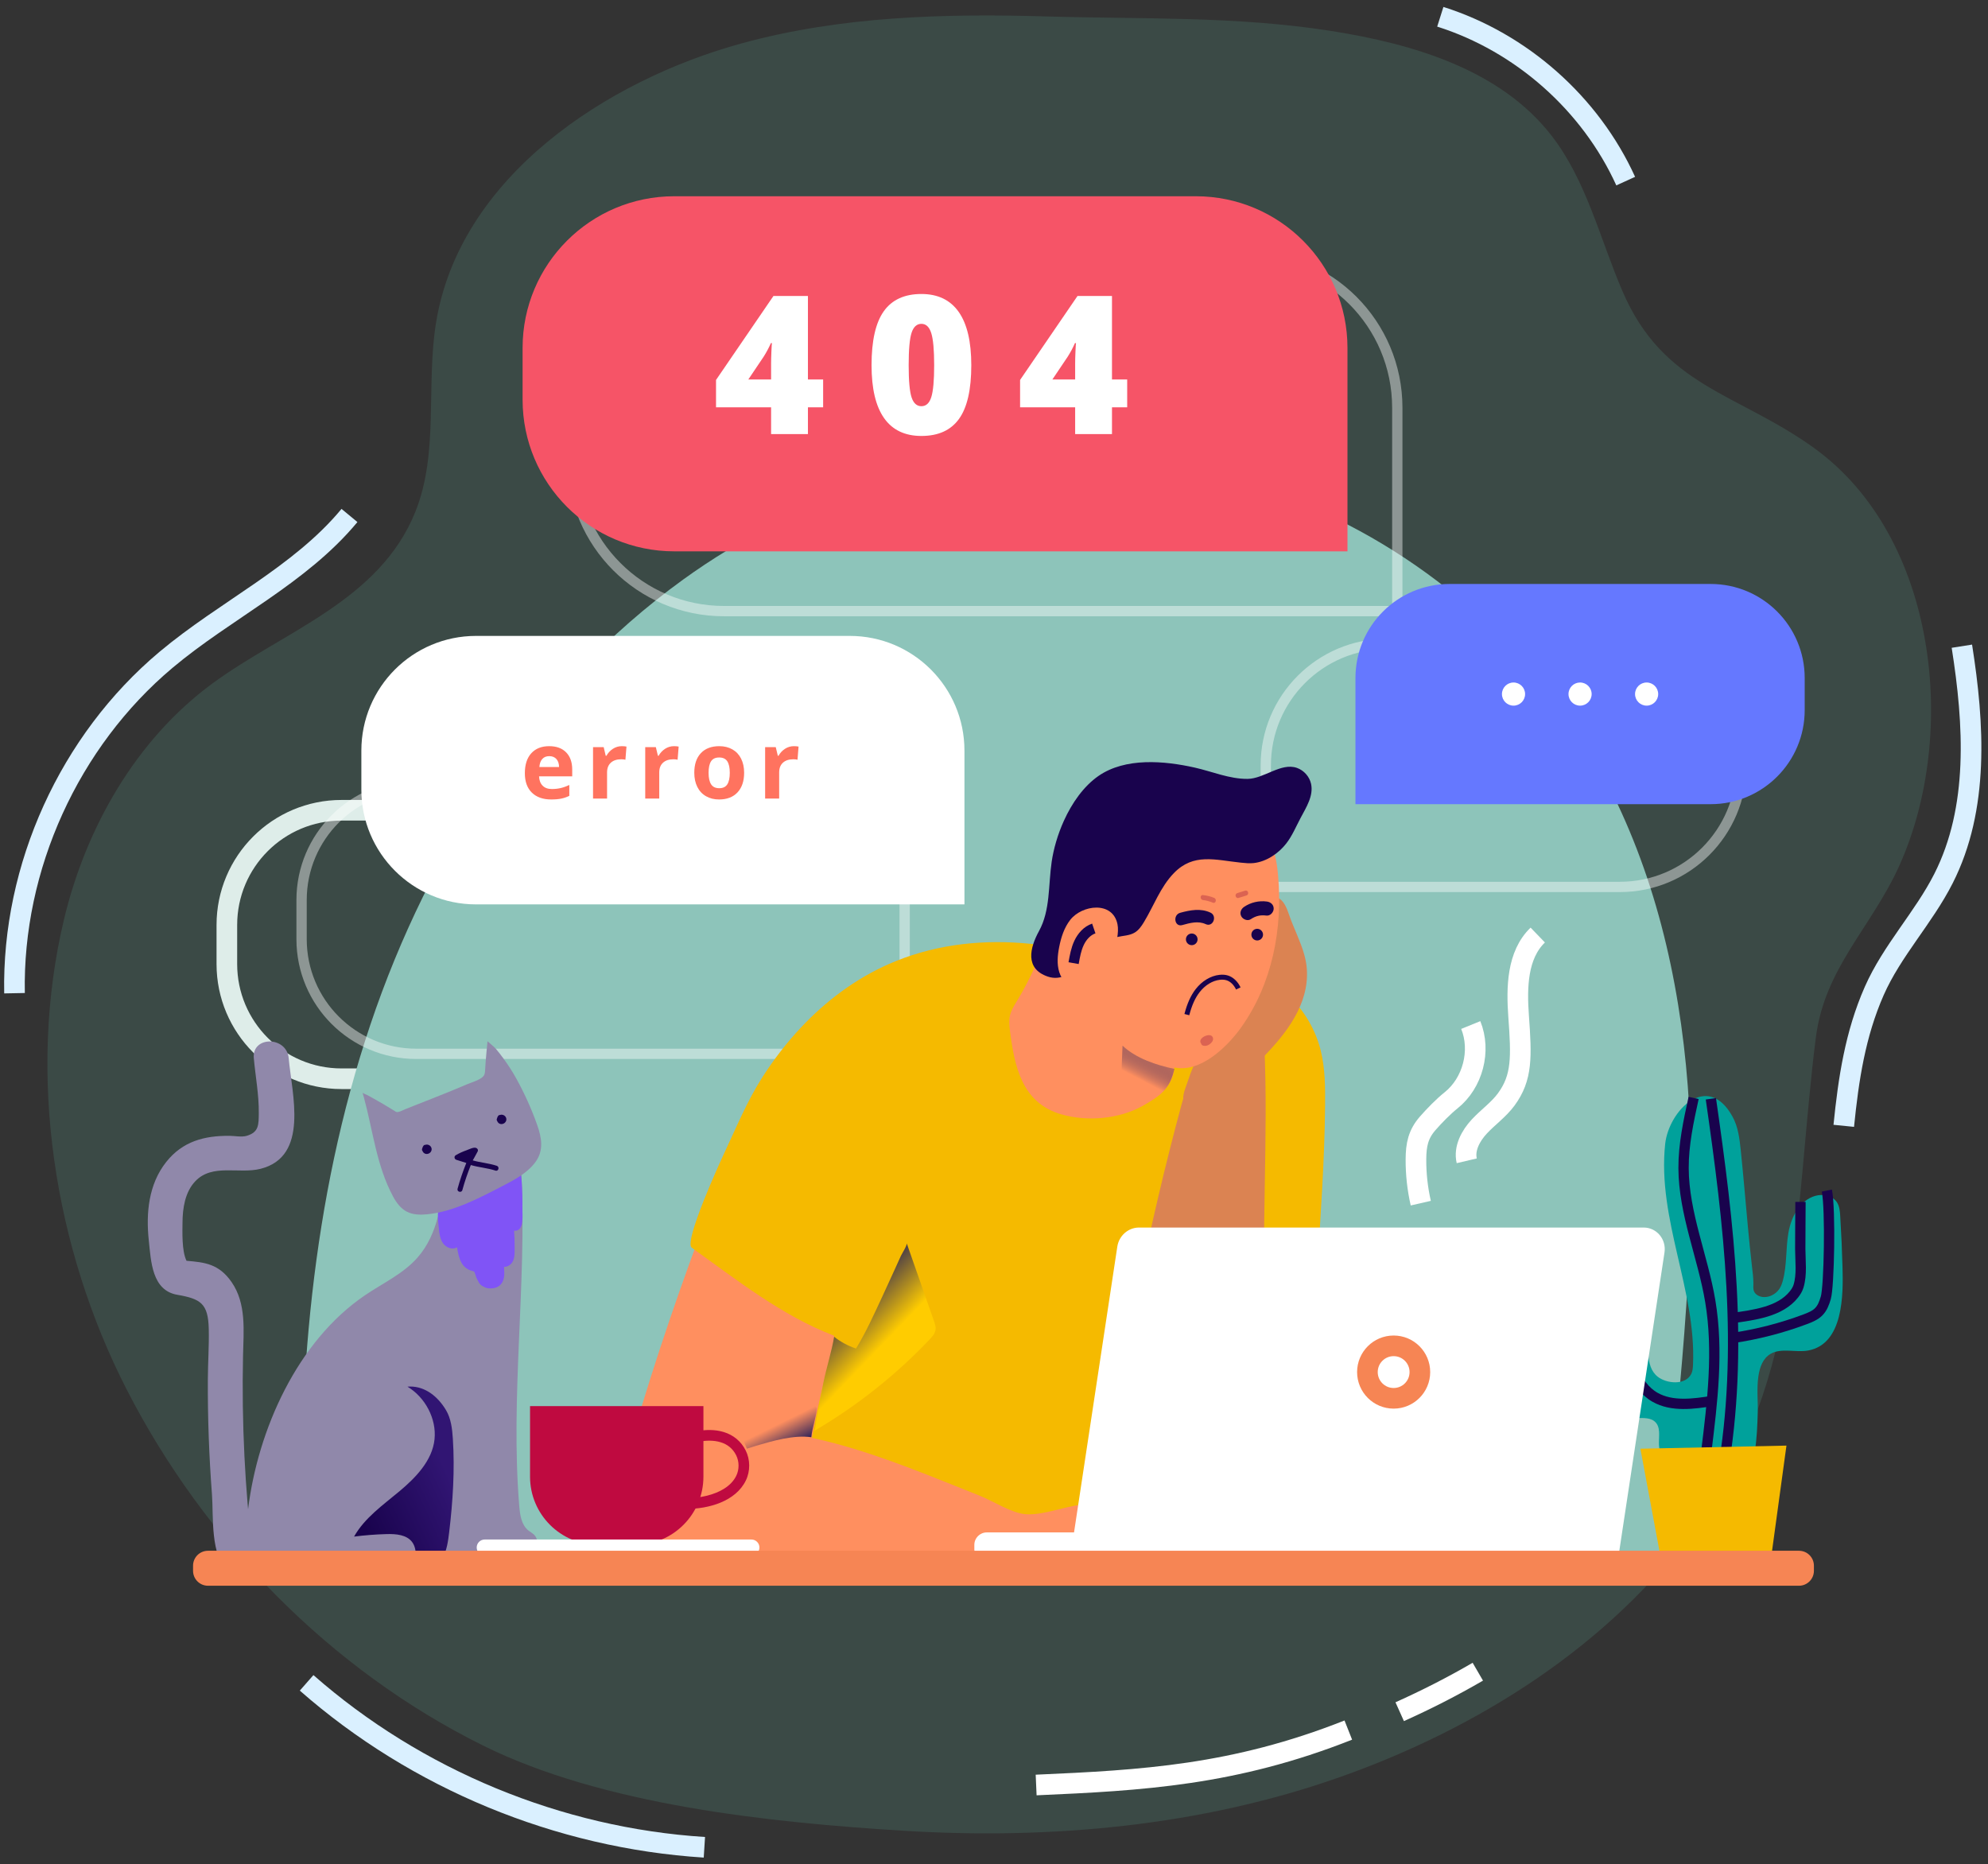<svg width="257" height="241" viewBox="0 0 257 241" fill="none" xmlns="http://www.w3.org/2000/svg">
<rect x="0" y="0" width="257" height="241" fill="#333333" stroke="none"/>
<path d="M107.291 139.452H44.153C35.965 139.452 29.327 132.813 29.327 124.625V119.571C29.327 111.383 35.965 104.745 44.153 104.745H92.465C100.653 104.745 107.291 111.383 107.291 119.571V139.452Z" stroke="white" stroke-width="2.667" stroke-miterlimit="10"/>
<path d="M173.188 229.74C190.939 223.48 208.112 212.775 219.353 197.175C233.102 178.091 231.925 156.458 234.739 134.162C235.882 125.102 241.949 119.892 245.56 111.856C253.175 94.906 250.484 69.395 234.469 57.881C224.605 50.788 215.075 50.016 209.764 37.683C206.828 30.864 205.109 23.358 200.549 17.499C193.946 9.016 182.739 5.681 172.12 4.007C159.77 2.06 147.708 2.492 135.321 2.126C122.118 1.734 108.727 2.091 95.909 5.596C78.514 10.353 59.396 22.807 56.36 41.771C55.058 49.901 56.763 58.576 53.675 66.209C49.029 77.694 36.651 81.589 27.432 88.374C17.535 95.66 11.098 107.03 8.273 118.852C3.459 138.993 7.007 161.337 16.376 179.625C26.405 199.201 42.693 215.857 62.449 225.652C77.924 233.324 99.304 235.586 116.756 236.662C135.828 237.838 155.243 236.069 173.188 229.74Z" fill="#5CA992" fill-opacity="0.2"/>
<path d="M218.612 151.102C218.501 122.328 210.542 94.688 187.13 76.148C158.242 53.27 117.857 53.569 88.327 74.912C69.017 88.87 55.475 109.872 47.882 132.456C40.288 155.04 38.329 179.199 39.138 203.011L214.948 203.561L217.152 179.317C217.995 170.041 218.649 160.562 218.612 151.102Z" fill="#8DC4BA"/>
<g opacity="0.75">
<g opacity="0.75">
<path opacity="0.75" d="M116.951 136.232H53.813C45.624 136.232 38.987 129.593 38.987 121.405V116.351C38.987 108.163 45.624 101.525 53.813 101.525H102.125C110.313 101.525 116.951 108.163 116.951 116.351V136.232Z" stroke="white" stroke-width="1.333" stroke-miterlimit="10"/>
</g>
</g>
<g opacity="0.75">
<g opacity="0.75">
<path opacity="0.75" d="M180.636 79.001H93.609C82.778 79.001 73.998 70.221 73.998 59.39V52.707C73.998 41.877 82.778 33.096 93.609 33.096H161.026C171.857 33.096 180.636 41.877 180.636 52.707V79.001Z" stroke="white" stroke-width="1.333" stroke-miterlimit="10"/>
</g>
</g>
<path d="M69.065 198.417C68.848 198.193 68.563 198.052 68.32 197.859C67.408 197.137 67.223 195.848 67.127 194.689C65.964 180.516 68.086 166.257 67.415 152.052C67.255 148.661 64.504 150.327 62.258 150.761C61.924 150.825 57.523 151.646 57.572 151.148C57.176 155.182 56.661 159.504 53.989 162.554C52.138 164.667 49.493 165.872 47.171 167.45C38.441 173.381 33.342 184.796 32.072 195.09C32.052 194.862 32.028 194.635 32.009 194.407C31.838 192.355 31.701 190.3 31.599 188.242C31.385 183.922 31.325 179.595 31.418 175.271C31.487 172.051 31.876 168.53 29.938 165.736C28.291 163.363 26.461 163.189 24.11 162.983C23.48 161.699 23.586 159.169 23.594 158.03C23.607 156.194 23.915 154.095 25.254 152.693C27.459 150.387 30.884 151.795 33.669 151.098C39.996 149.513 37.741 141.449 37.319 136.794C37.06 133.929 32.549 133.901 32.811 136.794C33.023 139.127 33.483 141.557 33.455 143.897C33.437 145.398 33.477 146.369 31.878 146.834C31.236 147.02 30.356 146.837 29.701 146.831C26.415 146.801 23.607 147.538 21.49 150.209C19.204 153.093 18.857 156.819 19.236 160.363C19.524 163.048 19.636 166.811 22.913 167.379C25.955 167.904 26.909 168.515 26.987 171.781C27.039 173.968 26.878 176.171 26.869 178.36C26.846 183.303 27.024 188.247 27.402 193.175C27.618 195.991 27.139 201.124 29.531 203.22C30.729 204.269 32.165 204.341 33.325 203.754C37.073 203.959 45.937 203.428 46.887 203.428H58.323C60.242 203.428 63.619 204.083 65.449 203.14C66.445 202.628 68.218 201.691 68.935 200.851C69.515 200.173 69.686 199.056 69.065 198.417Z" fill="#9088AA"/>
<path d="M67.534 156.199C67.551 155.04 67.52 153.882 67.441 152.728C67.426 152.506 67.408 152.28 67.37 152.059C67.329 151.818 67.264 151.584 67.153 151.368C66.323 149.747 63.363 151.15 62.197 151.721C60.913 152.35 59.731 153.173 58.586 154.034C57.926 154.53 57.18 155.128 56.823 155.896C56.444 156.713 56.663 158.025 56.743 158.9C56.804 159.565 56.915 160.257 57.32 160.782C57.725 161.307 58.511 161.592 59.083 161.241C59.204 161.939 59.328 162.664 59.685 163.278C59.968 163.765 60.41 164.111 60.95 164.268C61.313 164.373 61.294 164.308 61.422 164.687C61.426 164.698 61.431 164.709 61.434 164.719C61.512 165.014 61.628 165.3 61.779 165.555C61.788 165.574 61.795 165.592 61.805 165.61C61.901 165.796 62.011 165.98 62.169 166.118C62.258 166.196 62.359 166.254 62.467 166.299C62.471 166.301 62.475 166.303 62.478 166.305C62.48 166.306 62.482 166.307 62.484 166.308C62.695 166.441 62.932 166.527 63.195 166.549C63.844 166.603 64.526 166.423 64.891 165.835C65.281 165.206 65.196 164.482 65.156 163.779C65.647 163.755 66.1 163.502 66.335 162.97C66.576 162.426 66.522 161.739 66.53 161.166C66.541 160.473 66.509 159.782 66.456 159.092C67.814 159.235 67.52 157.129 67.534 156.199Z" fill="#8054F6"/>
<path d="M52.674 179.255C54.954 180.624 56.446 183.382 56.175 186.052C55.891 188.839 53.686 191.064 51.647 192.772C49.512 194.56 47.14 196.213 45.773 198.638C47.173 198.461 48.58 198.352 49.99 198.314C51.196 198.281 52.593 198.391 53.298 199.371C54.036 200.397 53.627 201.82 53.821 203.068C53.956 203.151 54.154 203.112 54.248 202.982C54.34 203.306 54.312 203.326 54.648 203.301C55.775 203.216 56.731 202.367 57.252 201.365C57.772 200.362 57.931 199.215 58.065 198.093C58.546 194.075 58.806 190.018 58.542 185.98C58.459 184.702 58.309 183.381 57.653 182.283C56.618 180.552 55.01 179.241 53.038 179.24C52.918 179.24 52.797 179.245 52.674 179.255Z" fill="url(#paint0_linear)"/>
<path d="M47.035 141.84C46.979 141.639 46.923 141.437 46.863 141.236C46.892 141.332 47.409 141.525 47.509 141.578C47.74 141.703 47.97 141.828 48.2 141.956C48.658 142.21 49.114 142.471 49.566 142.737C50.017 143.003 50.466 143.275 50.911 143.552C51.112 143.677 51.215 143.788 51.445 143.754C51.77 143.703 52.104 143.501 52.41 143.381C52.799 143.229 53.185 143.072 53.573 142.918C54.35 142.611 55.127 142.307 55.904 141.999C57.438 141.393 58.971 140.779 60.486 140.124C61.073 139.87 62.398 139.531 62.625 138.89C62.707 138.66 62.709 138.412 62.722 138.169C62.787 136.936 63.024 134.606 63.024 134.606C63.024 134.606 63.946 135.391 64.09 135.563C64.425 135.962 64.745 136.373 65.053 136.793C65.671 137.638 66.227 138.489 66.734 139.406C67.797 141.326 68.703 143.333 69.437 145.401C70.028 147.065 70.325 148.729 69.213 150.232C68.18 151.627 66.54 152.506 65.029 153.285C61.958 154.87 58.663 156.646 55.175 156.978C54.302 157.061 53.381 157.04 52.601 156.639C51.798 156.228 51.235 155.462 50.809 154.666C48.659 150.653 48.216 146.154 47.035 141.84Z" fill="#9088AA"/>
<path d="M64.222 150.705C63.207 150.369 62.135 150.298 61.113 150.006C61.182 149.899 61.242 149.783 61.297 149.687C61.451 149.417 61.599 149.143 61.743 148.867C61.846 148.671 61.75 148.469 61.551 148.395C61.214 148.269 60.651 148.577 60.333 148.689C59.84 148.863 59.362 149.071 58.913 149.341C58.67 149.486 58.727 149.846 58.99 149.929C59.42 150.065 59.852 150.201 60.282 150.337C59.844 151.429 59.461 152.537 59.151 153.673C59.042 154.073 59.663 154.244 59.772 153.844C60.072 152.742 60.445 151.667 60.866 150.607C61.91 150.919 63.01 150.981 64.051 151.326C64.446 151.456 64.615 150.834 64.222 150.705Z" fill="#19034D"/>
<path d="M55.392 148C55.241 147.947 55.1 147.953 54.977 148C54.898 147.993 54.815 148.02 54.747 148.108C54.683 148.189 54.642 148.28 54.614 148.374C54.592 148.422 54.574 148.473 54.561 148.527C54.536 148.637 54.567 148.729 54.623 148.797C54.657 148.885 54.708 148.968 54.788 149.038C55.074 149.287 55.517 149.184 55.712 148.873C55.918 148.547 55.75 148.127 55.392 148Z" fill="#19034D"/>
<path d="M65.052 144.137C64.901 144.083 64.76 144.089 64.638 144.137C64.558 144.129 64.475 144.157 64.407 144.244C64.343 144.325 64.302 144.416 64.274 144.51C64.252 144.558 64.234 144.609 64.222 144.663C64.196 144.773 64.227 144.865 64.283 144.933C64.317 145.021 64.368 145.104 64.448 145.174C64.734 145.423 65.177 145.32 65.372 145.009C65.578 144.683 65.41 144.263 65.052 144.137Z" fill="#19034D"/>
<g opacity="0.75">
<g opacity="0.75">
<path opacity="0.75" d="M209.402 114.655H163.635V98.94C163.635 90.261 170.67 83.226 179.349 83.226H209.402C218.081 83.226 225.116 90.261 225.116 98.94C225.116 107.619 218.081 114.655 209.402 114.655Z" stroke="white" stroke-width="1.333" stroke-miterlimit="10"/>
</g>
</g>
<path d="M81.724 185.918C80.499 190.12 79.444 194.99 81.924 198.596C84.912 202.94 91.767 202.89 96.073 199.849C100.378 196.807 102.711 191.745 104.705 186.865C108.064 178.643 111.024 170.176 112.191 161.371C112.874 156.222 112.28 149.832 107.605 147.569C100.417 144.089 94.286 149.637 91.959 155.718C88.157 165.653 84.699 175.704 81.724 185.918Z" fill="#FF8F5F"/>
<path d="M103.546 132.826C101.697 134.792 100.041 136.945 98.586 139.21C96.56 142.365 95.198 145.74 93.609 149.106C93.052 150.286 88.376 160.542 89.42 161.288C95.297 165.49 101.073 170.08 107.806 172.661C108.033 172.749 106.748 177.684 106.629 178.156C106.171 179.981 105.755 181.816 105.384 183.661C104.646 187.322 104.069 191.043 103.424 194.732C103.065 196.786 102.715 198.842 102.374 200.899C102.22 201.82 131.485 203.77 134.134 203.809C141.877 203.923 154.042 206.095 158.742 198.193C159.856 196.319 160.414 194.174 160.909 192.052C163.811 179.621 165.054 166.814 164.754 154.053C164.684 151.059 164.525 148.043 163.798 145.136C162.737 140.905 160.517 137.108 158.194 133.459C156.077 130.13 152.741 128.291 149.202 126.597C138.547 121.5 125.723 119.859 114.914 124.622C110.579 126.532 106.771 129.396 103.546 132.826Z" fill="#F5BA00"/>
<path d="M152.185 162.943C151.893 163.618 151.601 164.293 151.309 164.969C150.186 167.564 147.36 172.06 147.36 174.906C146.041 179.032 145.411 183.456 146.18 187.72C146.488 189.426 147.015 191.084 147.574 192.725C148.279 194.794 149.057 196.878 150.369 198.625C151.55 200.199 154.368 202.682 156.549 201.834C158.826 200.948 160.524 196.817 161.393 194.777C166.556 182.648 168.601 169.323 169.86 156.277C169.948 155.364 170.029 154.434 169.836 153.538C169.549 152.201 168.686 151.071 167.831 150.005C166.7 148.596 165.389 147.118 163.61 146.801C161.905 146.498 160.163 147.386 158.991 148.661C157.819 149.936 157.111 151.559 156.423 153.148C155.011 156.413 153.598 159.678 152.185 162.943Z" fill="#FF8F5F"/>
<path d="M161.543 161.577C160.548 161.297 146.667 157.926 146.636 159.635C146.739 152.098 147.156 144.564 147.885 137.061C148.117 134.67 148.391 132.245 149.299 130.021C150.208 127.797 151.845 125.764 154.092 124.911C155.749 124.281 157.6 124.339 159.333 124.716C164.789 125.902 169.392 130.374 170.735 135.793C171.311 138.116 171.324 140.537 171.302 142.93C171.236 150.043 170.71 157.129 170.291 164.208C167.307 164.142 164.392 162.378 161.543 161.577Z" fill="#F5BA00"/>
<path d="M168.591 123.346C168.773 123.989 168.903 124.644 168.946 125.317C169.237 129.839 166.268 133.619 163.283 136.675C162.114 137.871 160.465 138.697 159.407 139.942C158.2 141.363 158.255 143.708 156.157 144.34C155.245 144.615 154.201 144.268 153.579 143.562C152.817 142.697 152.837 141.762 153.217 140.735C153.669 139.517 154.071 137.997 154.796 136.914C155.375 136.045 156.544 135.468 157.414 134.952C159.173 133.909 160.551 131.912 160.84 129.898C161.386 126.092 160.833 121.8 162.159 118.163C162.388 117.534 162.698 116.912 163.199 116.468C163.7 116.023 164.426 115.786 165.059 116.005C165.988 116.328 166.354 117.416 166.678 118.345C167.264 120.026 168.11 121.647 168.591 123.346Z" fill="#DB8352"/>
<path d="M163.63 171.173C164.062 179.306 163.962 187.592 161.75 195.49C161.09 197.846 160 201.223 157.717 202.539C155.142 204.024 151.101 202.826 148.71 201.457C147.131 200.553 145.619 199.44 144.62 197.919C143.043 195.515 142.957 192.448 143.141 189.58C143.635 181.872 145.547 174.681 147.038 167.169C148.665 158.978 150.568 150.844 152.745 142.783C153.676 139.338 154.874 136.776 157.752 134.607C159.805 133.059 163.25 131.014 163.44 135.035C164.008 147.053 162.987 159.107 163.63 171.173Z" fill="#DB8352"/>
<path d="M131.129 129.96C130.88 130.392 130.659 130.837 130.554 131.322C130.419 131.942 130.481 132.587 130.56 133.217C131.149 137.919 132.13 142.574 137.174 144.045C140.519 145.02 144.648 144.677 147.709 142.964C148.691 142.415 149.661 141.81 150.434 140.993C151.207 140.175 151.774 139.115 151.804 137.99C155.191 138.732 158.694 135.285 160.457 132.808C164.498 127.132 165.838 120.014 165.223 113.156C165.072 111.471 164.813 109.708 163.797 108.355C163.087 107.411 162.071 106.753 161.076 106.117C156.441 103.151 151.505 102.99 146.441 105.33C141.841 107.456 138.648 112.005 136.488 116.422C135.585 118.269 135.426 120.705 134.702 122.683C133.854 125.003 132.779 127.24 131.495 129.351C131.373 129.553 131.248 129.755 131.129 129.96Z" fill="#FF8F5F"/>
<path d="M137.526 106.123C138.578 103.795 140.089 101.64 142.002 100.312C145.483 97.897 150.52 98.348 154.439 99.226C156.695 99.731 158.953 100.715 161.298 100.688C163.412 100.663 165.603 98.554 167.651 99.264C168.559 99.578 169.279 100.386 169.487 101.323C169.829 102.865 168.872 104.353 168.13 105.747C167.544 106.85 167.064 108.022 166.303 109.012C165.306 110.309 163.743 111.38 162.088 111.57C161.532 111.634 160.971 111.575 160.415 111.517C157.088 111.169 154.295 110.242 151.747 112.874C150.015 114.664 149.15 117.114 147.876 119.213C147.565 119.725 147.214 120.237 146.702 120.548C146.027 120.959 145.188 120.954 144.417 121.132C141.114 121.899 138.942 127.435 135.45 126.244C132.459 125.223 133.14 122.505 134.322 120.353C135.793 117.675 135.513 114.426 135.956 111.403C136.202 109.731 136.734 107.877 137.526 106.123Z" fill="#19034D"/>
<path d="M138.353 118.919C137.571 119.923 137.172 121.173 136.927 122.421C136.715 123.495 136.611 124.625 136.938 125.67C137.265 126.714 138.105 127.656 139.185 127.83C140.032 127.967 140.905 127.616 141.552 127.051C143.091 125.706 144.9 121.571 144.46 119.462C143.831 116.442 139.87 116.969 138.353 118.919Z" fill="#FF8F5F"/>
<path d="M141.4 120.027C140.539 120.32 139.887 121.059 139.499 121.882C139.11 122.704 138.949 123.612 138.791 124.508" stroke="#19034D" stroke-width="1.333" stroke-miterlimit="10"/>
<path d="M163.261 120.654C163.354 121.059 163.101 121.464 162.696 121.557C162.29 121.65 161.885 121.397 161.792 120.992C161.699 120.587 161.952 120.181 162.357 120.088C162.763 119.995 163.167 120.248 163.261 120.654Z" fill="#19034D"/>
<path d="M154.808 121.308C154.875 121.718 154.599 122.106 154.188 122.174C153.777 122.243 153.389 121.965 153.32 121.555C153.252 121.144 153.53 120.756 153.94 120.687C154.351 120.619 154.74 120.897 154.808 121.308Z" fill="#19034D"/>
<path d="M143.865 183.251C143.536 185.35 143.277 187.458 143.141 189.579C142.957 192.449 143.044 195.515 144.62 197.918C145.619 199.44 147.131 200.553 148.71 201.457C151.101 202.826 155.142 204.024 157.717 202.539C160 201.223 161.09 197.846 161.749 195.49C162.871 191.486 163.448 187.383 163.69 183.251H143.865Z" fill="url(#paint1_linear)"/>
<path d="M116.464 162.35C116.2 162.929 115.938 163.508 115.676 164.087C115.135 165.28 114.593 166.472 114.039 167.659C112.99 169.904 111.956 172.226 110.663 174.33C109.641 173.991 108.678 173.473 107.833 172.806C107.483 174.842 106.847 176.748 106.439 178.773C106.229 179.821 106.037 180.873 105.843 181.925C105.744 182.458 105.647 182.992 105.544 183.525C105.503 183.741 105.423 184.883 105.254 184.983C110.744 181.771 115.778 177.784 120.16 173.175C120.511 172.807 120.875 172.399 120.943 171.894C120.996 171.508 120.864 171.121 120.735 170.753C119.561 167.407 118.389 164.063 117.215 160.718C117.302 160.966 116.586 162.084 116.464 162.35Z" fill="url(#paint2_linear)"/>
<path d="M163.788 116.546C162.761 116.403 161.695 116.65 160.836 117.23C160.43 117.503 160.22 117.997 160.47 118.458C160.685 118.857 161.29 119.101 161.698 118.825C162.326 118.402 162.96 118.254 163.71 118.358C164.196 118.426 164.636 117.947 164.655 117.49C164.677 116.962 164.275 116.613 163.788 116.546Z" fill="#19034D"/>
<path d="M156.472 117.97C155.212 117.389 153.861 117.646 152.575 117.997C151.586 118.266 151.825 119.862 152.828 119.589C153.829 119.315 154.884 119.012 155.872 119.467C156.817 119.902 157.411 118.403 156.472 117.97Z" fill="#19034D"/>
<path d="M144.93 140.223C144.905 141.101 144.885 141.979 144.87 142.855C144.867 143.015 144.827 143.314 144.815 143.623C145.837 143.37 146.892 143.196 147.858 142.755C149.23 142.128 150.555 141.277 151.246 139.875C151.511 139.339 151.674 138.759 151.831 138.176C149.519 137.704 146.858 136.821 145.116 135.173C145.042 136.856 144.978 138.54 144.93 140.223Z" fill="url(#paint3_linear)"/>
<path d="M127.404 203.411C136.125 204.451 145.739 205.582 154.127 203.107C152.765 201.167 151.391 199.211 149.657 197.595C147.923 195.979 145.781 194.707 143.43 194.411C142.19 194.256 140.933 194.374 139.693 194.525C137.522 194.79 134.705 195.919 132.567 195.743C130.749 195.593 128.376 194.035 126.655 193.355C114.98 188.733 101.13 182.443 88.366 185.799C81.91 187.497 78.029 192.887 82.478 198.958C84.963 202.348 88.983 201.715 92.901 201.781C103.476 201.958 114.086 201.872 124.609 203.081C125.528 203.187 126.461 203.298 127.404 203.411Z" fill="#FF8F5F"/>
<path d="M153.743 131.243L153.118 131.082C153.475 129.709 153.937 128.686 154.572 127.866C155.385 126.818 156.505 126.145 157.643 126.02C158.052 125.975 158.424 126.005 158.751 126.107C159.421 126.317 160.012 126.876 160.374 127.643L159.792 127.918C159.507 127.313 159.057 126.877 158.559 126.722C158.316 126.646 158.032 126.625 157.713 126.66C156.747 126.765 155.788 127.35 155.081 128.261C154.501 129.01 154.075 129.958 153.743 131.243Z" fill="#19034D"/>
<path d="M101.015 180.702C99.795 181.538 98.701 182.543 97.676 183.605C97.048 184.255 96.446 184.93 95.849 185.61C96.007 185.977 96.161 186.347 96.313 186.722C96.388 186.907 96.471 187.089 96.551 187.272C96.955 187.136 97.363 187.006 97.774 186.887C99.849 186.286 102.58 185.465 104.882 185.793C105.004 184.535 105.494 183.338 105.595 182.08C105.576 182.041 105.558 182.003 105.54 181.964C105.453 181.816 105.366 181.67 105.282 181.521C104.675 180.526 104.103 179.508 103.558 178.474C102.749 179.273 101.963 180.05 101.015 180.702Z" fill="url(#paint4_linear)"/>
<path d="M156.31 133.814C155.937 133.811 155.402 134.054 155.224 134.398C155.127 134.584 155.167 134.784 155.28 134.901C155.305 135.022 155.382 135.13 155.536 135.169C155.994 135.286 156.403 135.051 156.681 134.693C156.967 134.328 156.817 133.819 156.31 133.814Z" fill="#DB6352"/>
<path d="M156.964 116.071C156.497 115.879 156.02 115.765 155.52 115.707C155.108 115.66 155.112 116.304 155.52 116.351C155.96 116.402 156.384 116.523 156.793 116.692C157.176 116.85 157.342 116.228 156.964 116.071Z" fill="#DB6352"/>
<path d="M160.966 115.138C160.629 115.243 160.291 115.347 159.953 115.451C159.558 115.574 159.726 116.196 160.124 116.073C160.462 115.968 160.8 115.863 161.138 115.758C161.532 115.637 161.364 115.015 160.966 115.138Z" fill="#DB6352"/>
<path d="M174.196 71.273H87.169C76.338 71.273 67.558 62.493 67.558 51.663V44.979C67.558 34.149 76.338 25.369 87.169 25.369H154.586C165.417 25.369 174.196 34.149 174.196 44.979V71.273Z" fill="#F65467"/>
<path d="M99.683 49.055V46.98C99.683 46.589 99.698 46.062 99.726 45.398C99.754 44.735 99.777 44.387 99.793 44.354H99.659C99.382 44.981 99.068 45.567 98.719 46.113L96.741 49.055H99.683ZM106.411 52.657H104.446V56.113H99.683V52.657H92.565V49.117L99.989 38.261H104.446V49.055H106.411V52.657Z" fill="white"/>
<path d="M117.469 47.212C117.469 49.231 117.595 50.618 117.847 51.375C118.099 52.132 118.523 52.511 119.117 52.511C119.72 52.511 120.145 52.12 120.393 51.338C120.641 50.557 120.765 49.182 120.765 47.212C120.765 45.233 120.639 43.847 120.387 43.054C120.135 42.261 119.711 41.863 119.117 41.863C118.523 41.863 118.099 42.246 117.847 43.011C117.595 43.776 117.469 45.177 117.469 47.212ZM125.565 47.212C125.565 50.37 125.035 52.684 123.977 54.153C122.918 55.623 121.299 56.357 119.117 56.357C116.985 56.357 115.376 55.59 114.294 54.055C113.211 52.521 112.67 50.24 112.67 47.212C112.67 44.037 113.199 41.709 114.258 40.227C115.316 38.746 116.936 38.005 119.117 38.005C121.242 38.005 122.847 38.776 123.935 40.319C125.021 41.861 125.565 44.159 125.565 47.212Z" fill="white"/>
<path d="M138.991 49.055V46.98C138.991 46.589 139.004 46.062 139.033 45.398C139.062 44.735 139.084 44.387 139.1 44.354H138.966C138.69 44.981 138.376 45.567 138.026 46.113L136.048 49.055H138.991ZM145.718 52.657H143.753V56.113H138.991V52.657H131.872V49.117L139.296 38.261H143.753V49.055H145.718V52.657Z" fill="white"/>
<path d="M124.68 116.912H61.541C53.353 116.912 46.715 110.273 46.715 102.085V97.031C46.715 88.843 53.353 82.205 61.541 82.205H109.853C118.041 82.205 124.68 88.843 124.68 97.031V116.912Z" fill="white"/>
<path d="M71.008 97.749C70.623 97.749 70.322 97.871 70.104 98.114C69.886 98.358 69.761 98.704 69.729 99.152H72.274C72.266 98.704 72.149 98.358 71.923 98.114C71.697 97.871 71.392 97.749 71.008 97.749ZM71.263 103.349C70.193 103.349 69.357 103.054 68.754 102.463C68.152 101.873 67.851 101.036 67.851 99.954C67.851 98.841 68.13 97.98 68.686 97.372C69.243 96.763 70.013 96.459 70.996 96.459C71.935 96.459 72.666 96.726 73.19 97.261C73.713 97.797 73.974 98.536 73.974 99.479V100.359H69.688C69.707 100.874 69.86 101.276 70.146 101.565C70.431 101.855 70.831 101.999 71.347 101.999C71.746 101.999 72.125 101.958 72.482 101.875C72.839 101.791 73.211 101.659 73.599 101.477V102.879C73.282 103.038 72.944 103.156 72.583 103.233C72.222 103.31 71.782 103.349 71.263 103.349Z" fill="#FF735F"/>
<path d="M80.375 96.459C80.621 96.459 80.826 96.477 80.988 96.512L80.851 98.213C80.704 98.173 80.526 98.153 80.316 98.153C79.737 98.153 79.287 98.302 78.964 98.599C78.64 98.896 78.479 99.312 78.479 99.848V103.23H76.666V96.584H78.04L78.307 97.702H78.396C78.602 97.329 78.881 97.029 79.231 96.801C79.582 96.573 79.963 96.459 80.375 96.459Z" fill="#FF735F"/>
<path d="M87.121 96.459C87.367 96.459 87.572 96.477 87.734 96.512L87.597 98.213C87.45 98.173 87.272 98.153 87.062 98.153C86.483 98.153 86.033 98.302 85.71 98.599C85.386 98.896 85.225 99.312 85.225 99.848V103.23H83.412V96.584H84.785L85.053 97.702H85.142C85.348 97.329 85.627 97.029 85.977 96.801C86.328 96.573 86.709 96.459 87.121 96.459Z" fill="#FF735F"/>
<path d="M91.603 99.895C91.603 100.553 91.71 101.05 91.927 101.387C92.142 101.724 92.494 101.893 92.982 101.893C93.465 101.893 93.813 101.725 94.025 101.39C94.237 101.055 94.343 100.557 94.343 99.895C94.343 99.237 94.236 98.743 94.022 98.415C93.808 98.086 93.457 97.922 92.97 97.922C92.486 97.922 92.138 98.085 91.924 98.412C91.71 98.739 91.603 99.234 91.603 99.895ZM96.198 99.895C96.198 100.977 95.912 101.823 95.342 102.434C94.771 103.044 93.976 103.349 92.958 103.349C92.32 103.349 91.757 103.209 91.27 102.929C90.782 102.651 90.408 102.249 90.146 101.726C89.884 101.203 89.754 100.592 89.754 99.895C89.754 98.809 90.037 97.965 90.604 97.363C91.171 96.76 91.967 96.459 92.994 96.459C93.631 96.459 94.194 96.598 94.681 96.875C95.17 97.153 95.544 97.551 95.805 98.07C96.067 98.59 96.198 99.197 96.198 99.895Z" fill="#FF735F"/>
<path d="M102.623 96.459C102.869 96.459 103.073 96.477 103.235 96.512L103.098 98.213C102.952 98.173 102.773 98.153 102.563 98.153C101.984 98.153 101.534 98.302 101.211 98.599C100.888 98.896 100.727 99.312 100.727 99.848V103.23H98.913V96.584H100.287L100.554 97.702H100.643C100.849 97.329 101.128 97.029 101.478 96.801C101.829 96.573 102.21 96.459 102.623 96.459Z" fill="#FF735F"/>
<path d="M221.142 103.957H175.227V87.652C175.227 80.936 180.671 75.491 187.387 75.491H221.142C227.859 75.491 233.303 80.936 233.303 87.652V91.796C233.303 98.512 227.859 103.957 221.142 103.957Z" fill="#6578FF"/>
<path d="M197.158 89.724C197.158 90.55 196.488 91.22 195.662 91.22C194.836 91.22 194.166 90.55 194.166 89.724C194.166 88.898 194.836 88.228 195.662 88.228C196.488 88.228 197.158 88.898 197.158 89.724Z" fill="white"/>
<path d="M205.761 89.724C205.761 90.55 205.091 91.22 204.265 91.22C203.439 91.22 202.769 90.55 202.769 89.724C202.769 88.898 203.439 88.228 204.265 88.228C205.091 88.228 205.761 88.898 205.761 89.724Z" fill="white"/>
<path d="M214.364 89.724C214.364 90.55 213.694 91.22 212.868 91.22C212.042 91.22 211.372 90.55 211.372 89.724C211.372 88.898 212.042 88.228 212.868 88.228C213.694 88.228 214.364 88.898 214.364 89.724Z" fill="white"/>
<path d="M88.654 195.069C87.766 195.069 86.919 194.982 86.181 194.828L86.464 193.478C89.281 194.067 93.878 193.458 95.182 190.776C95.582 189.952 95.575 188.932 95.162 188.114C94.741 187.28 94.066 186.717 93.153 186.44C91.406 185.907 89.134 186.51 87.659 187.342L86.981 186.14C88.585 185.235 91.269 184.427 93.554 185.12C94.824 185.506 95.805 186.326 96.394 187.493C96.996 188.687 97.007 190.175 96.422 191.379C95.109 194.081 91.649 195.069 88.654 195.069Z" fill="#BF0A40"/>
<path d="M82.119 199.705H77.338C72.469 199.705 68.521 195.758 68.521 190.889V181.774H90.936V190.889C90.936 195.758 86.988 199.705 82.119 199.705Z" fill="#BF0A40"/>
<path d="M97.142 201.085H62.66C62.088 201.085 61.625 200.622 61.625 200.051C61.625 199.479 62.088 199.016 62.66 199.016H97.142C97.714 199.016 98.177 199.479 98.177 200.051C98.177 200.622 97.714 201.085 97.142 201.085Z" fill="white"/>
<path d="M227.313 177.943C227.488 176.701 227.914 175.589 228.89 175.018C230.285 174.202 232.143 174.883 233.765 174.58C238.321 173.728 238.286 167.368 238.194 163.866C238.134 161.638 238.034 159.411 237.894 157.186C237.857 156.597 237.809 155.982 237.503 155.477C236.951 154.566 235.69 154.301 234.666 154.593C232.673 155.163 231.553 157.317 231.199 159.36C230.846 161.403 231.019 163.527 230.483 165.531C230.383 165.906 230.255 166.28 230.04 166.604C229.795 166.973 229.443 167.266 229.044 167.456C228.461 167.733 227.734 167.778 227.191 167.429C226.562 167.026 226.667 166.518 226.67 165.904C226.674 165.173 226.569 164.418 226.482 163.671C226.289 161.996 226.121 160.319 225.964 158.64C225.655 155.341 225.386 152.038 225.042 148.742C224.884 147.23 224.713 145.676 223.959 144.323C220.695 138.464 215.723 143.61 215.267 147.882C214.227 157.602 219.289 166.767 218.865 176.414C218.847 176.82 218.826 177.238 218.64 177.608C217.879 179.126 215.444 178.861 214.318 177.984C212.554 176.612 213.185 173.637 213.184 171.848C213.182 170.387 212.714 168.737 211.302 168.053C209.699 167.277 207.609 168.207 206.696 169.639C205.518 171.487 205.648 174.652 205.826 176.707C205.953 178.194 206.307 179.699 207.178 180.958C208.051 182.218 209.508 183.203 211.135 183.301C212.077 183.358 213.153 183.159 213.867 183.722C214.738 184.41 214.425 185.667 214.46 186.718C214.528 188.804 216.306 190.587 218.38 191.463C220.453 192.34 222.794 192.489 225.074 192.623C227.008 189.52 227.138 185.942 227.238 182.474C227.272 181.319 227.088 179.526 227.313 177.943Z" fill="#00A19B"/>
<path d="M221.174 142.041C223.495 158.16 225.498 174.568 222.638 190.615" stroke="#19034D" stroke-width="1.333" stroke-miterlimit="10"/>
<path d="M218.943 141.933C218.287 144.934 217.629 147.961 217.644 151.022C217.671 156.858 220.131 162.44 221.097 168.209C222.176 174.654 221.376 181.223 220.576 187.701" stroke="#19034D" stroke-width="1.333" stroke-miterlimit="10"/>
<path d="M223.979 170.386C226.785 169.984 230.138 169.579 231.911 167.331C232.165 167.01 232.385 166.662 232.501 166.281C232.971 164.756 232.736 163.027 232.729 161.46C232.723 159.958 232.758 157.321 232.758 155.373" stroke="#19034D" stroke-width="1.333" stroke-miterlimit="10"/>
<path d="M221.446 181.091C218.925 181.502 216.135 181.87 213.962 180.632C212.631 179.875 211.729 178.594 211.252 177.23C210.774 175.866 210.684 174.415 210.694 172.982C210.704 171.423 210.827 169.862 211.093 168.322" stroke="#19034D" stroke-width="1.333" stroke-miterlimit="10"/>
<path d="M224.01 172.962C227.215 172.486 230.359 171.674 233.362 170.547C233.996 170.309 234.643 170.046 235.106 169.584C235.602 169.091 235.833 168.427 236.029 167.781C236.471 166.323 236.656 156.347 236.169 153.91" stroke="#19034D" stroke-width="1.333" stroke-miterlimit="10"/>
<path d="M212.063 187.278L230.945 186.876L229.021 200.938L214.61 200.934L212.063 187.278Z" fill="#F5BA00"/>
<path d="M207.259 201.867H127.568C126.678 201.867 125.958 201.146 125.958 200.257V199.708C125.958 198.82 126.678 198.098 127.568 198.098H207.259C208.148 198.098 208.869 198.82 208.869 199.708V200.257C208.869 201.146 208.148 201.867 207.259 201.867Z" fill="white"/>
<path d="M209.127 201.867H138.276L144.441 161.155C144.655 159.741 145.855 158.686 147.249 158.686H212.484C214.168 158.686 215.436 160.205 215.178 161.912L209.127 201.867Z" fill="white"/>
<path d="M183.556 177.371C183.556 179.244 182.038 180.763 180.165 180.763C178.291 180.763 176.773 179.244 176.773 177.371C176.773 175.498 178.291 173.979 180.165 173.979C182.038 173.979 183.556 175.498 183.556 177.371Z" stroke="#F68554" stroke-width="2.667" stroke-miterlimit="10"/>
<path d="M183.672 155.534C183.246 153.672 183.037 151.761 183.048 149.852C183.059 147.981 183.335 146.63 184.564 145.22C185.403 144.258 186.591 143.038 187.59 142.241C190.401 140 191.488 135.839 190.133 132.508" stroke="white" stroke-width="2.667" stroke-miterlimit="10"/>
<path d="M189.614 150.059C189.239 148.46 190.125 146.823 191.244 145.62C192.363 144.417 193.742 143.454 194.715 142.131C196.801 139.292 196.701 136.625 196.319 131.358C196.051 127.653 196.121 123.455 198.794 120.876" stroke="white" stroke-width="2.667" stroke-miterlimit="10"/>
<path d="M232.563 204.992H26.889C25.822 204.992 24.957 204.126 24.957 203.06V202.402C24.957 201.334 25.822 200.47 26.889 200.47H232.563C233.63 200.47 234.495 201.334 234.495 202.402V203.06C234.495 204.126 233.63 204.992 232.563 204.992Z" fill="#F68554"/>
<path d="M253.623 83.535C255.214 93.629 255.865 104.468 251.241 113.581C248.661 118.663 244.598 122.872 242.293 128.105C239.834 133.689 238.965 139.487 238.354 145.54" stroke="#DAF0FF" stroke-width="2.667" stroke-miterlimit="10"/>
<path d="M45.178 66.637C38.744 74.406 29.187 78.811 21.461 85.298C8.966 95.789 1.561 112.083 1.876 128.394" stroke="#DAF0FF" stroke-width="2.667" stroke-miterlimit="10"/>
<path d="M186.196 2.169C196.679 5.483 205.615 13.404 210.164 23.413" stroke="#DAF0FF" stroke-width="2.667" stroke-miterlimit="10"/>
<path d="M39.638 217.546C53.826 230.01 72.212 237.611 91.06 238.803" stroke="#DAF0FF" stroke-width="2.667" stroke-miterlimit="10"/>
<path d="M180.947 221.274C184.399 219.727 187.775 218.005 191.046 216.104" stroke="white" stroke-width="2.667" stroke-miterlimit="10"/>
<path d="M133.948 230.751C147.646 230.149 159.535 229.496 174.303 223.651" stroke="white" stroke-width="2.667" stroke-miterlimit="10"/>
<defs>
<linearGradient id="paint0_linear" x1="45.883" y1="194.926" x2="66.833" y2="185.336" gradientUnits="userSpaceOnUse">
<stop stop-color="#19034D"/>
<stop offset="0.555" stop-color="#311573"/>
<stop offset="1" stop-color="#311573"/>
</linearGradient>
<linearGradient id="paint1_linear" x1="145.874" y1="204.904" x2="155.028" y2="184.962" gradientUnits="userSpaceOnUse">
<stop stop-color="#201B59"/>
<stop offset="0.555" stop-color="#FFCC00"/>
<stop offset="1" stop-color="#FFCC00"/>
</linearGradient>
<linearGradient id="paint2_linear" x1="107.167" y1="168.939" x2="118.061" y2="179.414" gradientUnits="userSpaceOnUse">
<stop stop-color="#201B59"/>
<stop offset="0.555" stop-color="#FFCC00"/>
<stop offset="1" stop-color="#FFCC00"/>
</linearGradient>
<linearGradient id="paint3_linear" x1="150.153" y1="133.74" x2="144.794" y2="144.028" gradientUnits="userSpaceOnUse">
<stop offset="0.265" stop-color="#201B59" stop-opacity="0.29"/>
<stop offset="0.555" stop-color="#FF8F5F"/>
<stop offset="1" stop-color="#FF8F5F"/>
</linearGradient>
<linearGradient id="paint4_linear" x1="103.859" y1="190.331" x2="98.257" y2="178.956" gradientUnits="userSpaceOnUse">
<stop stop-color="#201B59"/>
<stop offset="0.265" stop-color="#201B59"/>
<stop offset="0.555" stop-color="#FF8F5F"/>
<stop offset="1" stop-color="#FF8F5F"/>
</linearGradient>
</defs>
</svg>
